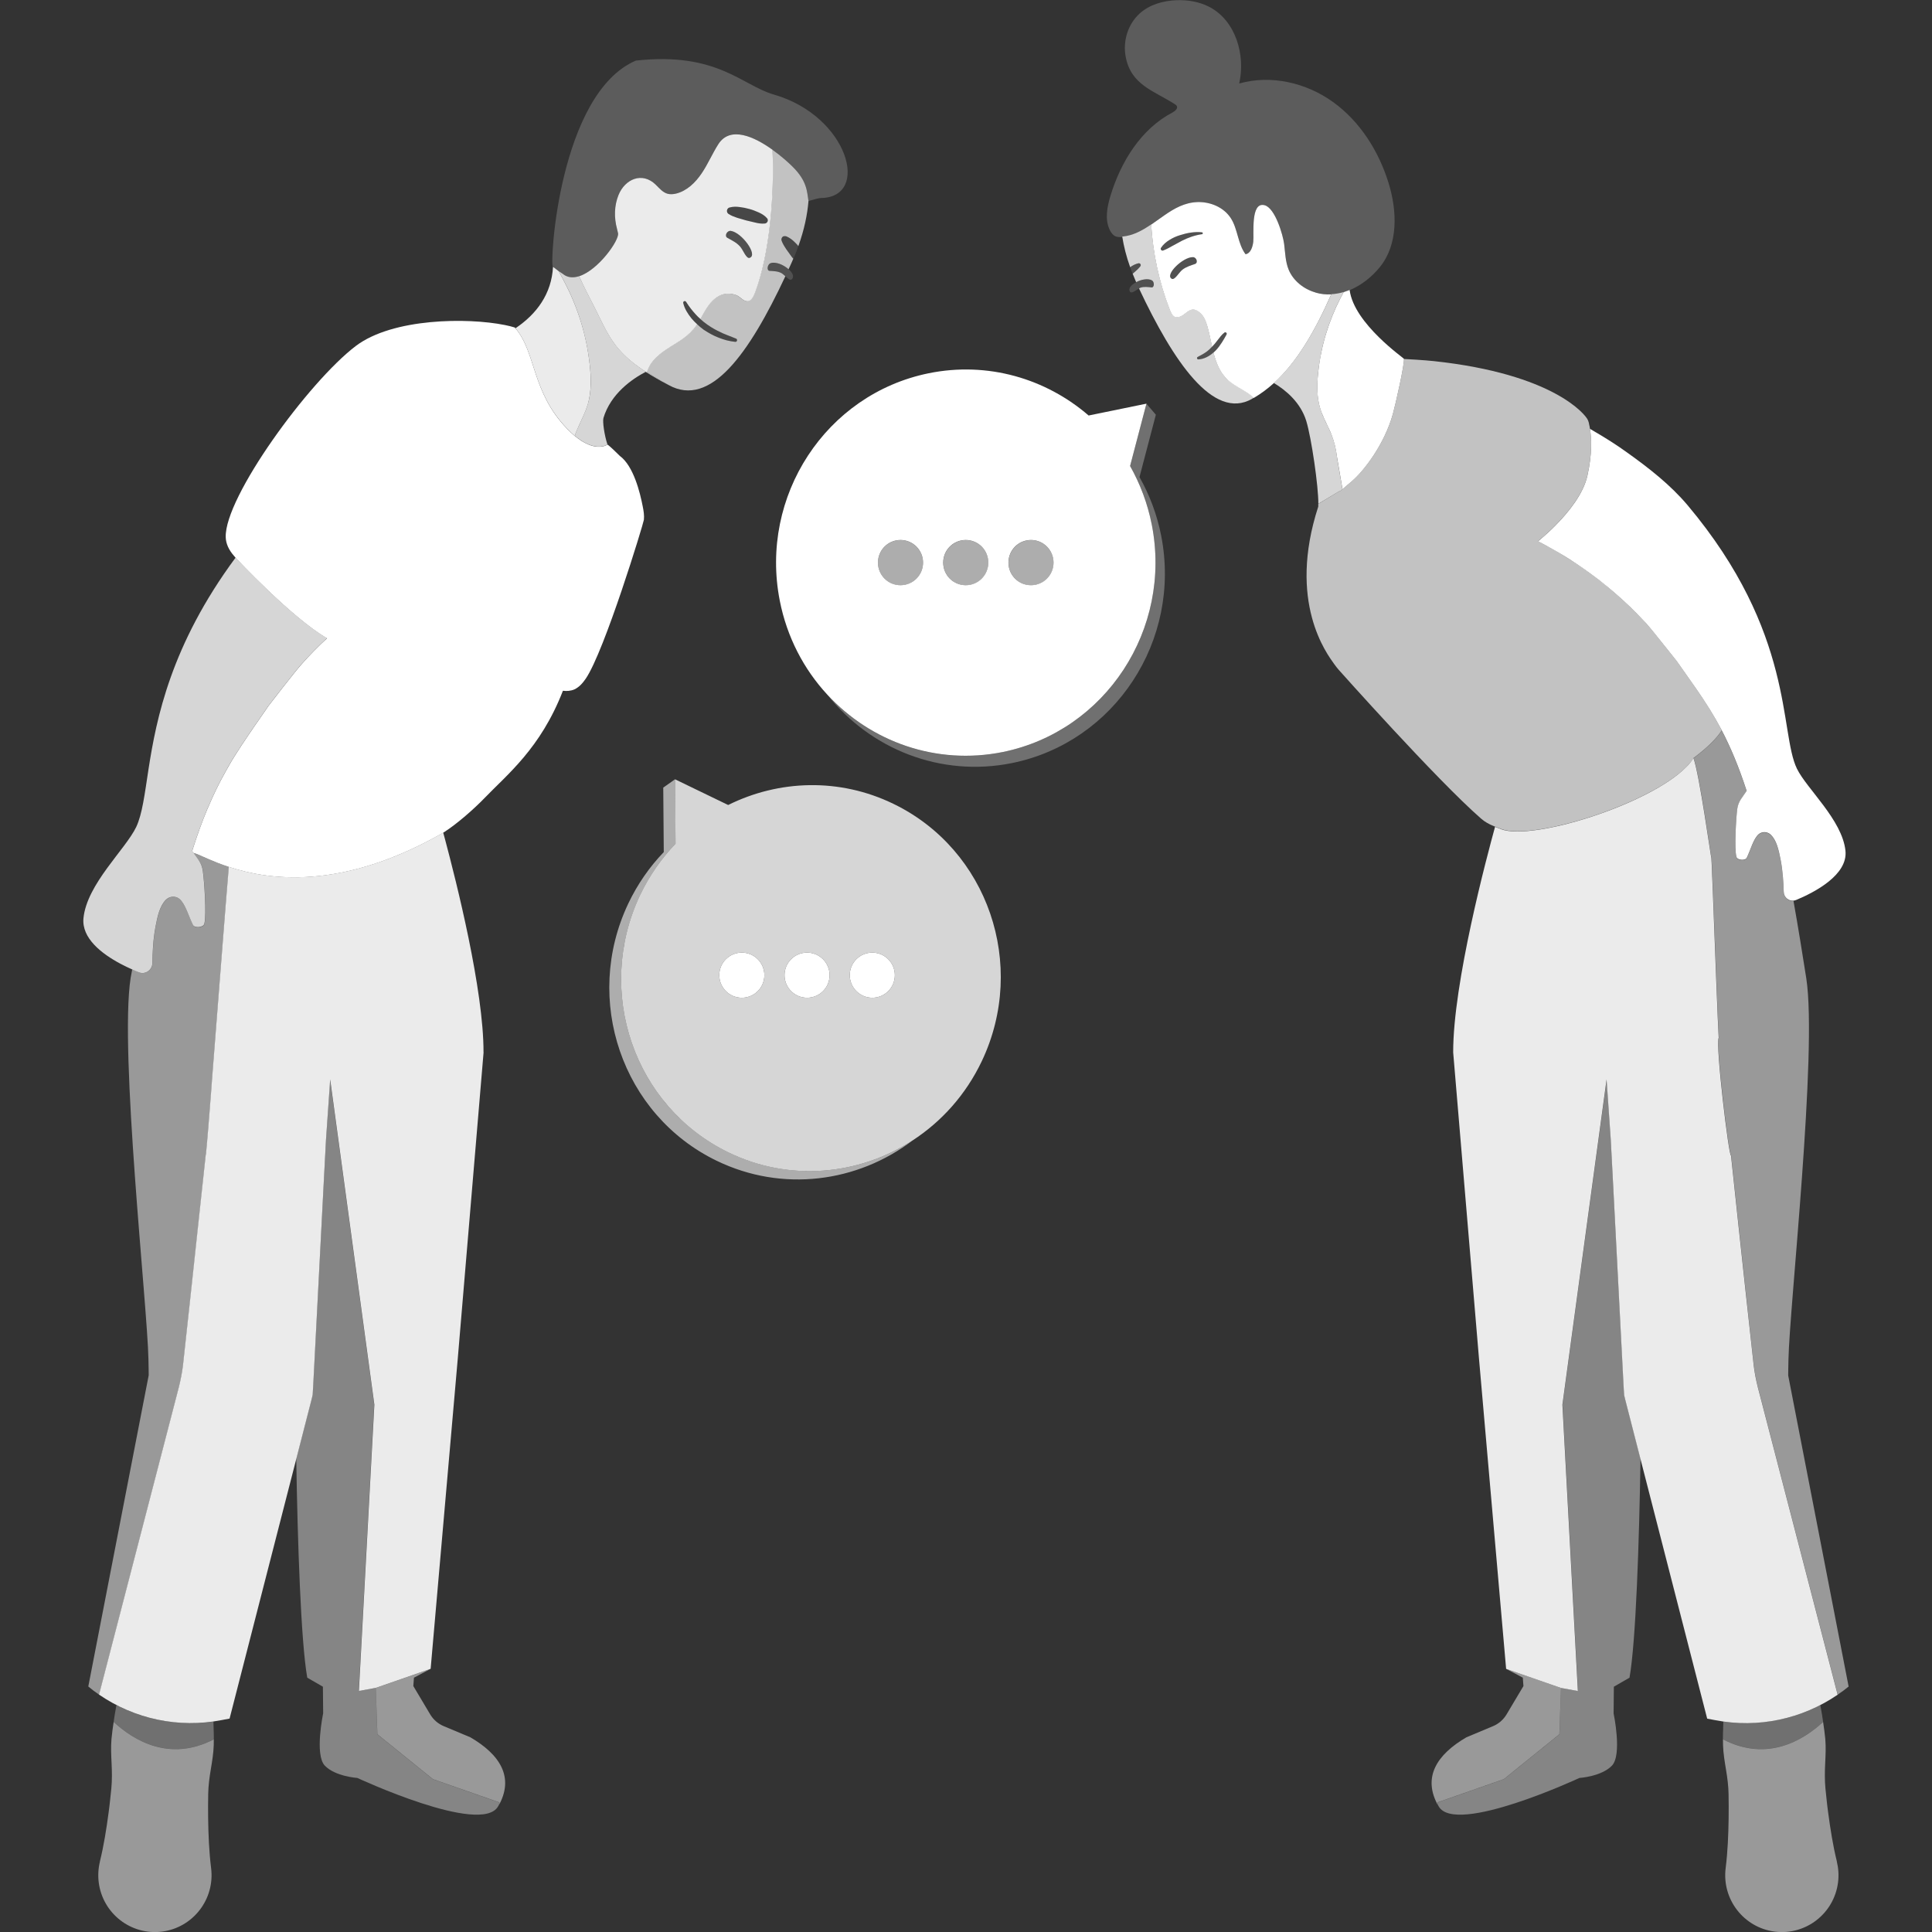 <svg viewBox="0 0 300 300" xmlns="http://www.w3.org/2000/svg"><rect x="0" y="0" width="300" height="300" fill="#333333" stroke="none"/><g fill="#fff"><path d="m 218 55.74 c .12 .75 -1.32 7.13 -1.71 8.53 -1.31 4.72 -4.51 8.89 -6.44 10.51 -.2 .17 -.74 .64 -1.39 1.18 -.29 -1.83 -.84 -4.83 -.86 -5.03 v -.02 l -.01 -.05 c -.14 -1.16 -.42 -2.3 -.85 -3.4 -.19 -.51 -.44 -1 -.67 -1.48 -.15 -.33 -.31 -.65 -.46 -.99 -.15 -.33 -.29 -.66 -.43 -1 -.06 -.17 -.12 -.35 -.17 -.52 -.56 -1.81 -.53 -3.76 -.32 -5.65 .1 -1 .25 -2 .46 -2.99 .19 -.99 .44 -1.97 .73 -2.93 .59 -1.94 1.34 -3.81 2.26 -5.6 .17 -.32 .33 -.62 .51 -.94 .3 -.1 .62 -.21 .92 -.33 .68 5.29 8.62 10.7 8.44 10.7 z"/><path d="m 204.28 45.42 c -1.81 -.51 -3.46 -1.8 -4.18 -3.55 -.51 -1.25 -.53 -2.63 -.7 -3.98 -.18 -1.4 -1.39 -5.58 -3.03 -6.02 -2.23 -.6 -1.62 4.5 -1.76 5.67 -.1 .81 -.4 1.8 -1.2 1.94 -1.22 -1.63 -1.19 -3.9 -2.29 -5.6 -1.09 -1.69 -3.17 -2.56 -5.17 -2.5 -1.98 .06 -3.6 .98 -5.14 2.05 -.69 .48 -1.37 .97 -2.06 1.45 .28 4.49 1.23 8.94 2.86 13.14 .15 .4 .45 1.17 .96 1.23 1.54 .2 2.03 -2.15 3.73 -.71 .62 .51 .93 1.3 1.16 2.08 .31 1.06 .51 2.15 .75 3.23 .32 -.33 .61 -.7 .9 -1.08 .3 -.38 .58 -.79 1.02 -1.13 .09 -.07 .23 -.06 .31 .05 .06 .07 .06 .17 .02 .24 l -.01 .03 c -.44 .79 -.95 1.7 -1.66 2.45 -.11 .12 -.24 .23 -.37 .35 .03 .09 .05 .19 .08 .29 .29 1.06 .7 2.12 1.33 3.02 .24 .33 .51 .64 .8 .92 1.21 1.11 2.92 1.7 4.06 2.8 1.1 -.65 2.13 -1.41 3.1 -2.29 3.59 -3.26 6.37 -8.02 8.92 -13.79 -.8 .04 -1.62 -.04 -2.44 -.28 z m -18.72 -4.43 c -.7 .25 -1.39 .44 -1.98 .91 -.53 .43 -1.17 1.64 -1.63 1.39 -1.13 -.6 1.72 -3.4 3.3 -3.36 .55 .01 .84 .88 .31 1.06 z m 1.06 -4.62 c -1.1 .16 -2.13 .53 -3.1 1.02 l -1.42 .77 c -.47 .27 -.93 .52 -1.46 .73 -.04 .02 -.08 .03 -.12 .03 -.11 0 -.22 -.08 -.26 -.18 -.04 -.09 -.03 -.19 .03 -.27 .33 -.51 .8 -.9 1.3 -1.21 s 1.03 -.56 1.6 -.73 c 1.11 -.36 2.28 -.58 3.44 -.46 .08 .01 .14 .08 .14 .17 -.01 .07 -.07 .13 -.13 .14 z"/><path d="m 190.64 58.97 c -.3 -.28 -.57 -.59 -.8 -.92 -.63 -.9 -1.04 -1.95 -1.33 -3.02 -.03 -.09 -.05 -.19 -.08 -.29 -.66 .58 -1.47 1.03 -2.35 1.07 -.11 .01 -.2 -.08 -.21 -.19 -.01 -.08 .04 -.16 .11 -.19 l .01 -.01 c .42 -.23 .83 -.43 1.2 -.69 .38 -.25 .72 -.57 1.03 -.91 -.24 -1.07 -.44 -2.16 -.75 -3.23 -.23 -.78 -.54 -1.57 -1.16 -2.08 -1.71 -1.44 -2.2 .91 -3.73 .71 -.51 -.06 -.81 -.83 -.96 -1.23 -1.63 -4.2 -2.58 -8.65 -2.86 -13.14 -1.38 .94 -2.81 1.74 -4.5 1.89 .24 1.5 .63 3.08 1.23 4.75 .39 -.28 .81 -.5 1.29 -.61 .16 -.03 .32 .07 .35 .23 .02 .09 0 .17 -.06 .24 v .01 c -.31 .39 -.65 .69 -.99 .98 l -.2 .17 c .17 .43 .35 .86 .54 1.3 .79 -.42 1.86 -.62 2.46 -.27 .4 .23 .38 1.14 -.07 1.09 -.59 -.05 -1.14 -.15 -1.72 .04 -.07 .03 -.14 .06 -.23 .11 5.31 11.29 11.54 20.56 17.54 17.16 .02 -.01 .04 -.03 .06 -.04 s .03 -.02 .04 -.03 c .07 -.04 .13 -.08 .2 -.11 v -.01 c -1.14 -1.1 -2.86 -1.69 -4.06 -2.8 z" opacity=".8"/><path d="m 185.98 55.44 l -.01 .01 c -.07 .04 -.11 .11 -.11 .19 .01 .11 .1 .2 .22 .2 .88 -.04 1.69 -.5 2.35 -1.08 .13 -.11 .26 -.22 .37 -.34 .71 -.76 1.21 -1.67 1.65 -2.46 l .01 -.03 c .04 -.08 .04 -.17 -.02 -.25 -.08 -.1 -.22 -.12 -.32 -.04 -.44 .33 -.72 .75 -1.02 1.12 -.29 .39 -.58 .76 -.9 1.09 -.31 .34 -.65 .65 -1.03 .9 -.37 .26 -.78 .46 -1.2 .69 z" opacity=".15"/><path d="m 183.17 36.53 c -.56 .17 -1.1 .42 -1.6 .73 s -.96 .7 -1.29 1.21 c -.05 .08 -.06 .18 -.03 .27 .06 .15 .23 .22 .38 .16 h .01 c .53 -.22 .99 -.48 1.46 -.74 l 1.42 -.77 c .97 -.49 2.01 -.86 3.1 -1.01 .07 -.01 .13 -.07 .13 -.14 .01 -.08 -.05 -.16 -.14 -.17 -1.16 -.12 -2.33 .11 -3.44 .46 z" opacity=".15"/><path d="m 177.07 41.38 v -.01 c .05 -.07 .08 -.15 .06 -.24 -.03 -.16 -.19 -.26 -.35 -.23 -.48 .1 -.91 .33 -1.29 .61 .12 .34 .26 .68 .4 1.02 l .19 -.16 c .35 -.3 .68 -.6 .99 -.99 z" opacity=".15"/><path d="m 178.76 34.87 c .69 -.47 1.36 -.97 2.05 -1.44 1.54 -1.06 3.15 -1.98 5.13 -2.04 2 -.06 4.09 .81 5.18 2.5 1.1 1.7 1.08 3.98 2.3 5.6 .8 -.13 1.1 -1.12 1.2 -1.93 .14 -1.17 -.47 -6.28 1.76 -5.67 1.63 .44 2.84 4.63 3.02 6.02 .17 1.34 .2 2.73 .71 3.98 .72 1.75 2.36 3.03 4.18 3.55 .82 .23 1.63 .31 2.43 .27 .65 -.03 1.29 -.14 1.91 -.32 .31 -.09 .62 -.2 .93 -.33 1.81 -.74 3.44 -2.04 4.69 -3.57 2.9 -3.55 2.71 -8.75 1.35 -13.13 -1.53 -4.92 -4.42 -9.49 -8.58 -12.5 -4.17 -3.01 -9.66 -4.3 -14.6 -2.89 1.01 -4.44 -.55 -9.72 -4.56 -11.86 -1.56 -.83 -3.36 -1.14 -5.12 -1.08 -2.09 .07 -4.24 .67 -5.79 2.08 -1.79 1.63 -2.6 4.23 -2.17 6.62 .79 4.46 4.36 5.34 7.65 7.45 .11 .07 .22 .14 .29 .26 .24 .4 -.27 .82 -.68 1.04 -4.86 2.55 -7.98 7.61 -9.59 12.87 -.54 1.76 -.93 3.74 -.11 5.39 .19 .39 .47 .77 .86 .95 .3 .13 .64 .14 .96 .12 .04 0 .07 -.01 .11 -.02 1.69 -.15 3.12 -.94 4.5 -1.89 h -.01 z" opacity=".2"/><path d="m 185.56 40.99 c -.7 .25 -1.39 .44 -1.98 .91 -.53 .43 -1.17 1.64 -1.63 1.39 -1.13 -.6 1.72 -3.4 3.3 -3.36 .55 .01 .84 .88 .31 1.06 z" opacity=".15"/><path d="m 178.8 44.65 c -.59 -.05 -1.14 -.15 -1.72 .04 -.07 .03 -.14 .06 -.23 .11 -.5 .28 -1.13 .85 -1.38 .5 -.33 -.49 .19 -1.07 .94 -1.47 .79 -.42 1.86 -.62 2.46 -.27 .4 .23 .38 1.14 -.07 1.09 z" opacity=".15"/><path d="m 207.59 70.93 c .02 .2 .57 3.2 .86 5.03 -.1 .08 -.2 .17 -.3 .25 l -.01 .01 c -.04 .02 -.06 .06 -.1 .07 0 -.02 -.01 -.04 -.02 -.05 l -.06 .04 -3.25 1.95 c .02 -2.7 -1.06 -10.16 -1.87 -12.85 -.89 -2.9 -3.19 -4.8 -5.04 -5.91 3.59 -3.25 6.37 -8.02 8.93 -13.79 .65 -.03 1.29 -.15 1.92 -.33 -.17 .32 -.33 .62 -.51 .94 -.92 1.79 -1.67 3.66 -2.26 5.6 -.29 .96 -.54 1.94 -.73 2.93 -.2 .99 -.36 1.99 -.46 2.99 -.2 1.89 -.23 3.84 .32 5.65 .05 .17 .11 .35 .17 .52 .13 .34 .27 .67 .43 1 .14 .34 .3 .66 .46 .99 .23 .49 .48 .98 .67 1.48 .44 1.1 .71 2.24 .85 3.4 h -.01 c .01 .02 .01 .03 .02 .05 v .02 z" opacity=".8"/><path d="m 267.33 113.44 c -.8 1.27 -2.34 2.75 -4.35 4.26 -.01 .01 -.03 .02 -.04 .03 l -.1 .18 c -.11 .17 -.24 .34 -.38 .51 -.09 .12 -.21 .24 -.32 .36 -.08 .09 -.18 .19 -.27 .29 -5.71 5.81 -23.8 11.5 -28.73 9.67 -.12 -.04 -.23 -.08 -.32 -.13 -.02 -.01 -.05 -.02 -.07 -.03 -.2 -.07 -.4 -.13 -.59 -.22 -.04 -.01 -.07 -.02 -.11 -.04 -.01 0 -.03 -.01 -.04 -.02 -.8 -.31 -1.47 -.7 -2.02 -1.18 -6.91 -6.03 -22.13 -23.13 -22.13 -23.13 -.25 -.28 -.47 -.58 -.66 -.84 -1.16 -1.63 -7.32 -9.65 -2.5 -24.49 .01 -.12 .01 -.26 .01 -.42 l 3.25 -1.96 .06 -.04 c .01 .01 .02 .03 .02 .05 .04 -.01 .06 -.05 .1 -.07 l .01 -.01 c .1 -.08 .2 -.17 .3 -.25 .65 -.54 1.19 -1.01 1.39 -1.18 1.94 -1.63 5.14 -5.79 6.45 -10.51 .39 -1.41 1.83 -7.78 1.71 -8.53 .18 0 3.3 .18 4.63 .33 18.65 2 23.57 8.33 23.92 9.12 0 0 .03 .05 .07 .17 .06 .13 .09 .28 .13 .46 .01 .07 .03 .14 .04 .22 .02 .05 .02 .1 .04 .15 .03 .12 .04 .24 .06 .38 .23 1.39 .37 3.8 -.39 7.24 -.63 2.85 -2.91 5.69 -5.03 7.82 -.38 .39 -.77 .76 -1.14 1.09 -.36 .34 -.72 .65 -1.04 .92 -.16 .14 -.31 .27 -.46 .39 l .58 .32 c .29 .16 .59 .31 .89 .47 .59 .32 1.18 .65 1.76 .99 .29 .17 .58 .35 .86 .53 .58 .35 1.15 .71 1.71 1.08 .81 .53 1.61 1.08 2.39 1.67 .87 .62 1.73 1.27 2.56 1.98 1.58 1.31 3.13 2.71 4.59 4.19 .32 .33 .64 .66 .95 1 .16 .17 .32 .34 .48 .51 .09 .1 .2 .22 .34 .38 .09 .1 .19 .22 .29 .34 .16 .19 .33 .4 .51 .62 1.41 1.73 3.43 4.29 3.6 4.5 h .01 v .01 l .74 1.05 c 1.55 2.21 2.99 4.19 4.35 6.38 .64 1.03 1.26 2.11 1.87 3.26 .01 .03 .01 .07 .02 .1 z" opacity=".7"/><path d="m 204.71 78.24 c 0 .16 0 .31 -.01 .43 v -.42 z" opacity=".7"/><path d="m 285.23 289.06 c -.62 -2.52 -1.01 -5.04 -1.35 -7.57 -.18 -1.26 -.29 -2.53 -.43 -3.8 -.12 -1.27 -.1 -2.55 -.04 -3.82 .06 -1.28 .13 -2.56 .02 -3.83 -.08 -.89 -.21 -1.77 -.34 -2.66 -3.02 2.8 -8.64 6.29 -15.54 2.71 0 -.92 .02 -1.85 .05 -2.77 -.04 1.22 -.08 2.44 -.05 3.65 .04 1.27 .25 2.54 .46 3.8 s .38 2.53 .4 3.8 c .01 1.27 .04 2.55 .01 3.82 -.04 2.55 -.14 5.11 -.46 7.68 -.61 4.84 2.8 9.25 7.62 9.87 4.82 .61 9.22 -2.81 9.83 -7.65 .14 -1.1 .06 -2.21 -.19 -3.23 z" opacity=".5"/><path d="m 285.36 263.15 c -5.53 3.78 -12.36 5.25 -19 3.96 l -1.27 -.24 -10.37 -40.37 -2.32 -9.03 -.21 -.85 -.1 -1.79 -1.61 -31 -.36 -6.84 -.65 -9.37 -6.86 50.5 2.4 44.46 -2.63 -.48 -8.51 -2.96 -4.22 -48.26 -4 -47.46 c -.03 -10.8 5.27 -30.55 6.5 -35.03 .18 .09 .39 .15 .59 .22 .02 .01 .05 .02 .07 .03 .09 .05 .2 .09 .31 .13 4.93 1.82 23.03 -3.86 28.73 -9.68 .39 -.38 .71 -.77 .97 -1.16 l .1 -.18 c .01 -.01 .03 -.02 .04 -.03 .91 2.42 2.72 15.52 2.78 15.53 .01 .07 .02 .33 .04 .71 .01 .13 .01 .28 .02 .43 .01 .13 .02 .26 .02 .42 0 .13 .01 .28 .02 .45 0 .11 0 .22 .01 .35 .01 .36 .03 .75 .05 1.18 0 .17 .01 .36 .02 .55 .02 .26 .03 .54 .03 .82 .01 .04 .01 .08 .01 .12 .29 7.55 .8 21.13 .91 22.73 0 .04 .01 .08 .01 .12 -.54 .99 1.61 18.76 1.91 18.29 1.61 15.25 3.33 30.9 3.5 32.37 .01 .08 .01 .12 .01 .12 .14 1.18 .37 2.36 .66 3.52 l 12.39 47.73 z" opacity=".9"/><path d="m 252.2 216.61 l -.09 -1.79 -1.62 -31 -.36 -6.84 -.64 -9.37 -6.86 50.49 2.4 44.47 -2.64 -.48 -.24 7.21 -8.62 6.97 -10.3 3.61 -.01 .27 c .06 .12 .11 .23 .18 .35 2.62 4.54 21.85 -4.42 21.85 -4.42 s 3.43 -.22 5.05 -1.91 .26 -8.11 .26 -8.11 l .04 -4.15 2.43 -1.4 c .99 -5.61 1.5 -20.98 1.71 -34.02 l -2.32 -9.02 z" opacity=".4"/><path d="m 287.06 261.88 c -.55 .45 -1.11 .87 -1.7 1.26 l -12.39 -47.73 c -.29 -1.15 -.51 -2.34 -.66 -3.51 0 0 0 -.04 -.01 -.12 -.16 -1.48 -1.88 -17.12 -3.49 -32.37 -.29 .46 -2.44 -17.31 -1.91 -18.29 0 -.04 -.01 -.08 -.01 -.12 -.11 -1.61 -.61 -15.18 -.91 -22.74 0 -.04 0 -.08 -.01 -.12 0 -.28 -.01 -.55 -.03 -.82 -.01 -.19 -.02 -.37 -.02 -.54 -.01 -.29 -.02 -.55 -.03 -.81 -.01 -.13 -.02 -.25 -.02 -.37 -.01 -.12 -.01 -.23 -.01 -.34 -.01 -.17 -.01 -.31 -.02 -.45 0 -.15 -.01 -.28 -.02 -.42 -.01 -.15 -.01 -.29 -.02 -.42 -.02 -.39 -.03 -.64 -.04 -.71 -.06 -.01 -1.86 -13.12 -2.78 -15.53 2.01 -1.52 3.55 -2.99 4.35 -4.26 -.01 -.03 -.01 -.07 -.02 -.1 1.36 2.59 2.65 5.6 3.91 9.48 -.61 .97 -1.31 1.57 -1.47 2.86 -.17 1.36 -.46 6.1 -.12 7.38 .14 .53 1.37 .63 1.6 .15 .6 -1.21 1.02 -2.94 1.85 -3.66 .54 -.46 1.36 -.43 1.89 .08 .88 .85 1.22 2.31 1.52 3.86 .34 1.72 .45 3.64 .49 5.03 .02 .81 .76 1.42 1.51 1.34 .72 4.02 1.41 8.34 1.99 12.03 1.76 11.42 -2.62 51.08 -2.77 59.21 -.02 .62 -.03 1.13 -.03 1.54 0 .59 -.01 .91 -.01 .91 l 9.39 48.34 z" opacity=".5"/><path d="m 267.6 267.31 c 5.19 .74 10.45 -.18 15.06 -2.55 .09 .49 .18 .98 .26 1.47 .06 .38 .11 .76 .17 1.14 -3.02 2.8 -8.64 6.29 -15.54 2.71 0 -.92 .02 -1.85 .05 -2.77 z" opacity=".3"/><path d="m 242.39 262.08 l -.25 7.21 -8.62 6.97 -10.31 3.61 -.01 .28 c .06 .11 .11 .23 .18 .35 -2.62 -4.54 -.21 -8.09 4.32 -10.73 l 4.13 -1.73 c .89 -.37 1.62 -1.01 2.11 -1.83 l 2.62 -4.4 -.1 -1.3 -2.6 -1.38 8.5 2.96 z" opacity=".5"/><path d="m 278.85 139.76 c -.12 .05 -.24 .08 -.36 .09 -.75 .08 -1.49 -.52 -1.51 -1.34 -.04 -1.39 -.15 -3.31 -.49 -5.03 -.3 -1.56 -.64 -3.01 -1.52 -3.86 -.53 -.51 -1.35 -.54 -1.89 -.08 -.83 .72 -1.25 2.45 -1.85 3.66 -.23 .48 -1.46 .38 -1.6 -.15 -.34 -1.27 -.05 -6.02 .12 -7.38 .16 -1.29 .86 -1.89 1.47 -2.86 -1.26 -3.88 -2.55 -6.89 -3.91 -9.48 v -.01 c -.61 -1.15 -1.23 -2.22 -1.87 -3.25 -1.36 -2.19 -2.8 -4.17 -4.35 -6.38 l -.74 -1.05 v -.01 h -.01 c -.17 -.21 -2.19 -2.77 -3.6 -4.5 -.18 -.22 -.35 -.43 -.51 -.62 -.1 -.12 -.2 -.24 -.29 -.34 -.13 -.16 -.24 -.28 -.33 -.38 -.16 -.17 -.32 -.34 -.49 -.51 -.31 -.34 -.63 -.67 -.95 -1 -1.46 -1.49 -3.01 -2.88 -4.59 -4.19 -.83 -.7 -1.69 -1.36 -2.56 -1.98 -.78 -.58 -1.58 -1.13 -2.39 -1.67 -.56 -.38 -1.13 -.74 -1.7 -1.09 -.29 -.18 -.58 -.35 -.87 -.52 -.58 -.34 -1.17 -.67 -1.76 -.99 -.3 -.16 -.6 -.32 -.89 -.48 l -.58 -.31 c .15 -.12 .3 -.25 .46 -.39 .32 -.27 .68 -.58 1.04 -.92 .37 -.33 .76 -.7 1.14 -1.09 2.12 -2.13 4.4 -4.97 5.03 -7.82 .76 -3.43 .62 -5.85 .39 -7.24 .21 .1 .4 .24 .61 .36 1.79 1.04 3.54 2.14 5.22 3.36 3.36 2.4 6.66 4.98 9.32 8.13 16.72 19.9 14.22 35.25 16.99 40.93 1.53 3.13 7.02 7.94 7.53 12.72 .41 3.77 -4.81 6.48 -7.71 7.68 z"/><path d="m 240.33 82.73 c -.36 .34 -.72 .65 -1.04 .92 .32 -.28 .68 -.59 1.04 -.92 z"/><path d="m 241.47 81.64 c -.38 .39 -.77 .76 -1.14 1.09 .37 -.34 .75 -.7 1.14 -1.09 z"/><path d="m 249.58 91.09 c -.83 -.69 -1.68 -1.36 -2.56 -1.98 .87 .62 1.73 1.27 2.56 1.98 z"/><path d="m 260.35 102.64 v .01 l -.01 -.01 z"/><path d="m 180.31 83.19 c -.65 -3.3 -1.81 -6.35 -3.37 -9.11 l 2.54 -9.68 -1.46 -1.71 -2.54 9.68 c 1.56 2.76 2.72 5.81 3.37 9.11 3.18 16.24 -7.17 32.03 -23.12 35.29 -10.36 2.11 -20.53 -1.59 -27.26 -8.89 6.66 8.42 17.58 12.87 28.72 10.6 15.95 -3.26 26.3 -19.06 23.12 -35.29 z" opacity=".3"/><path d="m 178.85 81.47 c -.65 -3.29 -1.81 -6.34 -3.37 -9.11 l 2.54 -9.68 -8.98 1.84 c -6.62 -5.72 -15.65 -8.43 -24.84 -6.56 -15.95 3.25 -26.3 19.06 -23.12 35.3 1.11 5.68 3.75 10.68 7.39 14.61 6.73 7.3 16.9 11 27.26 8.9 15.95 -3.26 26.3 -19.06 23.12 -35.3 z m -39.02 9.4 c -1.94 0 -3.5 -1.57 -3.5 -3.51 s 1.56 -3.51 3.5 -3.51 3.5 1.57 3.5 3.51 -1.56 3.51 -3.5 3.51 z m 10.13 0 c -1.94 0 -3.5 -1.57 -3.5 -3.51 s 1.56 -3.51 3.5 -3.51 3.5 1.57 3.5 3.51 -1.56 3.51 -3.5 3.51 z m 10.13 0 c -1.94 0 -3.5 -1.57 -3.5 -3.51 s 1.56 -3.51 3.5 -3.51 3.5 1.57 3.5 3.51 -1.56 3.51 -3.5 3.51 z"/><ellipse cx="139.83" cy="87.37" opacity=".6" rx="3.5" ry="3.51"/><ellipse cx="149.97" cy="87.37" opacity=".6" rx="3.5" ry="3.51"/><ellipse cx="160.1" cy="87.37" opacity=".6" rx="3.5" ry="3.51"/><path d="m 97.56 140.3 c 1.44 -3.03 3.32 -5.71 5.51 -7.99 l -.08 -10.01 1.84 -1.3 .08 10.01 c -2.19 2.28 -4.07 4.96 -5.51 7.99 -7.09 14.94 -.95 32.82 13.7 39.93 9.52 4.62 20.28 3.56 28.6 -1.84 -8.53 6.5 -20.21 8.11 -30.44 3.14 -14.65 -7.11 -20.79 -24.99 -13.7 -39.93 z" opacity=".6"/><path d="m 138.75 124.83 c -8.43 -4.1 -17.85 -3.72 -25.68 .17 l -8.25 -3.99 .08 10 c -2.19 2.29 -4.07 4.96 -5.51 7.99 -7.08 14.94 -.95 32.82 13.71 39.94 9.51 4.62 20.28 3.55 28.6 -1.85 4.49 -2.92 8.27 -7.09 10.76 -12.33 7.08 -14.94 .95 -32.82 -13.71 -39.93 z m -23.56 30.1 c -1.93 0 -3.5 -1.57 -3.5 -3.51 s 1.57 -3.5 3.5 -3.5 3.5 1.57 3.5 3.5 c 0 1.95 -1.57 3.51 -3.5 3.51 z m 10.13 0 c -1.93 0 -3.5 -1.57 -3.5 -3.51 s 1.57 -3.5 3.5 -3.5 3.5 1.57 3.5 3.5 c 0 1.95 -1.57 3.51 -3.5 3.51 z m 10.13 0 c -1.93 0 -3.5 -1.57 -3.5 -3.51 s 1.57 -3.5 3.5 -3.5 3.5 1.57 3.5 3.5 c 0 1.95 -1.57 3.51 -3.5 3.51 z" opacity=".8"/><path d="m 118.69 151.42 c 0 1.95 -1.57 3.51 -3.5 3.51 s -3.5 -1.57 -3.5 -3.51 1.57 -3.5 3.5 -3.5 3.5 1.57 3.5 3.5 z"/><path d="m 128.82 151.42 c 0 1.95 -1.57 3.51 -3.5 3.51 s -3.5 -1.57 -3.5 -3.51 1.57 -3.5 3.5 -3.5 3.5 1.57 3.5 3.5 z"/><path d="m 138.95 151.42 c 0 1.95 -1.57 3.51 -3.5 3.51 s -3.5 -1.57 -3.5 -3.51 1.57 -3.5 3.5 -3.5 3.5 1.57 3.5 3.5 z"/><path d="m 99.98 80.72 c -.07 .6 -6.11 20.41 -9.03 24.67 -.46 .67 -1.01 1.31 -1.76 1.66 -.56 .24 -1.17 .29 -1.78 .21 -3.48 8.97 -8.66 13 -12.26 16.75 -1.47 1.52 -4.15 3.92 -6.32 5.29 -.2 .12 -.4 .24 -.59 .34 -15.41 8.62 -26.46 7.02 -32.69 4.98 -2.68 -.88 -4.47 -1.86 -5.33 -2.13 -.05 -.01 -.11 -.03 -.16 -.04 -.08 -.1 -.15 -.2 -.22 -.31 .78 -2.47 1.56 -4.62 2.37 -6.54 l .03 -.05 c .9 -2.16 1.82 -4.01 2.79 -5.74 .33 -.61 .67 -1.19 1.01 -1.77 l .06 -.09 c .14 -.23 .3 -.47 .44 -.71 .22 -.36 .46 -.72 .69 -1.07 .18 -.3 .37 -.59 .58 -.88 .26 -.41 .53 -.81 .82 -1.23 .5 -.75 1.03 -1.51 1.57 -2.28 .21 -.3 .42 -.63 .65 -.94 l .8 -1.17 s 4.14 -5.39 5.18 -6.53 c 1.26 -1.43 2.58 -2.77 3.95 -4.03 -5.46 -3.13 -14.2 -12.5 -14.2 -12.5 v -.01 c -.1 -.1 -.17 -.19 -.25 -.29 -.8 -.91 -1.26 -1.9 -1.28 -2.91 -.18 -6.21 12.88 -24.12 20.19 -29.67 5.75 -4.36 17.37 -4.42 23.09 -3.27 .01 -.01 .01 -.01 .02 0 .59 .12 1.12 .25 1.57 .39 .04 .05 .08 .09 .13 .14 3.24 3.82 2.47 9.88 8.04 15.62 .41 .42 .8 .78 1.16 1.09 l .02 .01 c .38 .3 .74 .57 1.09 .79 .04 .02 .08 .05 .12 .07 .19 .12 .39 .21 .56 .3 1.82 .89 2.92 .38 3.21 .21 .04 -.03 .06 -.05 .07 -.05 .03 .01 .35 .2 1.92 1.76 2.14 1.57 3.15 5.71 3.56 7.84 .14 .69 .26 1.42 .18 2.12 z"/><path d="m 89.94 42.89 c -.01 0 -.02 0 -.02 .01 l .05 .06 c -.01 -.02 -.02 -.04 -.03 -.06 z"/><path d="m 91.26 62.84 c -.19 .6 -.43 1.18 -.68 1.75 -.31 .7 -.66 1.4 -.96 2.12 -.09 .2 -.17 .4 -.25 .6 0 0 -.05 .19 -.11 .38 -.37 -.32 -.76 -.67 -1.17 -1.1 -5.57 -5.73 -4.8 -11.79 -8.05 -15.62 3.3 -2.21 5.61 -5.35 5.83 -9.54 .28 .22 .58 .45 .89 .68 .27 .53 .57 1.07 .84 1.59 2.11 3.98 3.47 8.35 3.96 12.83 .24 2.1 .29 4.28 -.3 6.31 z" opacity=".9"/><path d="m 93.7 64.94 c -.15 .51 .14 2.62 .62 4.07 -.01 0 -.03 .02 -.07 .05 -.29 .17 -1.39 .68 -3.21 -.21 -.17 -.08 -.37 -.17 -.56 -.3 -.04 -.02 -.08 -.05 -.12 -.07 -.34 -.22 -.71 -.49 -1.09 -.79 .02 -.05 .02 -.09 .01 -.09 .05 -.17 .09 -.3 .09 -.3 .08 -.2 .16 -.4 .25 -.6 .3 -.71 .65 -1.41 .96 -2.12 .25 -.57 .49 -1.15 .68 -1.75 .6 -2.03 .55 -4.21 .3 -6.31 -.5 -4.48 -1.85 -8.86 -3.96 -12.83 -.27 -.52 -.57 -1.06 -.84 -1.59 .31 .21 .63 .44 .95 .65 .68 .39 1.42 .38 2.2 .14 l .05 .05 c .71 1.62 1.53 3.13 2.32 4.7 2.17 4.32 2.99 6.83 8 10.09 -2.12 1.11 -5.45 3.39 -6.59 7.21 z" opacity=".8"/><path d="m 119.93 23.24 c -2.83 -2.03 -6.53 -3.71 -8.37 -.88 -.94 1.46 -1.62 3.09 -2.59 4.53 -.97 1.45 -2.31 2.76 -3.99 3.17 -.43 .1 -.88 .14 -1.31 .03 -.76 -.21 -1.29 -.86 -1.86 -1.42 -2.1 -2.04 -4.77 -.86 -5.77 1.62 -.66 1.64 -.71 3.48 -.23 5.25 .06 .22 .12 .46 .16 .68 .22 1.07 -3.05 5.71 -6.04 6.67 .01 .02 .03 .03 .03 .06 .7 1.62 1.53 3.14 2.32 4.71 2.17 4.32 2.99 6.83 8 10.08 .96 .62 2.06 1.26 3.37 1.96 -1.08 -.61 -2.14 -1.25 -3.19 -1.93 .13 -.39 .3 -.78 .52 -1.14 1.07 -1.7 2.95 -2.61 4.63 -3.73 .77 -.52 1.49 -1.08 2.09 -1.8 .2 -.24 .38 -.49 .55 -.75 -.32 -.29 -.62 -.61 -.9 -.94 -.56 -.71 -1.04 -1.45 -1.26 -2.36 -.03 -.13 .05 -.26 .18 -.29 .11 -.03 .21 .02 .26 .11 l .02 .02 c .43 .68 .93 1.34 1.48 1.93 .23 .26 .47 .49 .73 .71 .26 -.46 .5 -.93 .78 -1.38 .6 -.98 1.38 -1.94 2.45 -2.35 .75 -.28 1.6 -.25 2.34 .03 .68 .27 1.12 1.05 1.86 .94 .56 -.07 .89 -.93 1.07 -1.38 2.29 -6.07 3 -15.19 2.69 -22.14 z m -3.51 16.8 c -.55 .19 -1.01 -1.22 -1.51 -1.77 -.55 -.61 -1.24 -.94 -1.95 -1.33 -.54 -.29 -.06 -1.17 .51 -1.09 1.71 .23 4.26 3.74 2.95 4.18 z m 2.34 -5.33 h -.01 c -.54 .05 -1.02 -.04 -1.48 -.15 -.47 -.11 -.93 -.22 -1.39 -.33 l -1.38 -.4 c -.45 -.15 -.91 -.31 -1.35 -.6 h -.01 c -.26 -.17 -.34 -.51 -.17 -.78 .08 -.12 .19 -.2 .32 -.23 .53 -.15 1.05 -.14 1.57 -.07 .5 .06 1.01 .16 1.5 .3 .49 .13 .97 .32 1.44 .53 s .92 .47 1.29 .89 c .2 .21 .17 .53 -.04 .71 -.08 .08 -.19 .13 -.3 .13 z" opacity=".9"/><path d="m 121.73 36.69 c .13 -.04 .28 -.03 .4 .02 .51 .22 .92 .54 1.28 .9 .2 .19 .38 .39 .56 .6 .9 -2.5 1.39 -4.83 1.57 -6.99 -.24 -1.5 -.21 -3.11 -2.49 -5.36 -.68 -.67 -1.81 -1.69 -3.13 -2.62 .32 6.95 -.39 16.07 -2.69 22.14 -.18 .45 -.5 1.3 -1.07 1.38 -.74 .11 -1.18 -.67 -1.86 -.94 -.74 -.28 -1.59 -.31 -2.34 -.03 -1.07 .41 -1.85 1.37 -2.45 2.35 -.28 .45 -.52 .92 -.78 1.38 .35 .32 .72 .62 1.11 .89 .67 .47 1.38 .88 2.13 1.21 .36 .2 .75 .31 1.14 .49 .38 .16 .78 .29 1.16 .46 h .02 c .14 .06 .2 .22 .14 .36 -.05 .12 -.17 .17 -.29 .15 -.42 -.05 -.86 -.12 -1.29 -.23 -.41 -.12 -.84 -.24 -1.24 -.41 -.83 -.31 -1.59 -.75 -2.34 -1.24 -.36 -.27 -.71 -.55 -1.04 -.87 -.17 .26 -.35 .52 -.55 .75 -.59 .72 -1.32 1.28 -2.09 1.8 -1.68 1.13 -3.56 2.04 -4.63 3.73 -.23 .36 -.39 .75 -.52 1.14 1.05 .68 2.1 1.33 3.19 1.93 .07 .03 .12 .07 .18 .1 6.51 3.63 12.52 -4.89 18.14 -16.88 -.21 -.19 -.43 -.39 -.61 -.49 -.58 -.31 -1.2 -.3 -1.84 -.35 -.49 -.03 -.34 -1 .13 -1.18 .78 -.3 2.05 .23 2.82 .93 .15 -.31 .29 -.62 .43 -.94 .11 -.23 .2 -.46 .3 -.69 -.09 -.11 -.18 -.21 -.26 -.32 l -.84 -1.17 c -.27 -.4 -.52 -.8 -.71 -1.3 v -.01 c -.1 -.29 .05 -.61 .34 -.71 z" opacity=".7"/><path d="m 87.71 42.76 c .67 .38 1.43 .38 2.2 .14 .01 0 .02 0 .02 -.01 2.99 -.96 6.26 -5.59 6.04 -6.66 -.05 -.23 -.1 -.46 -.16 -.68 -.48 -1.76 -.43 -3.6 .23 -5.25 1 -2.48 3.67 -3.66 5.76 -1.62 .56 .55 1.1 1.2 1.86 1.41 .43 .12 .88 .08 1.31 -.03 1.69 -.4 3.02 -1.72 3.99 -3.17 .96 -1.45 1.65 -3.07 2.59 -4.53 1.84 -2.84 5.54 -1.15 8.37 .88 1.32 .94 2.45 1.95 3.12 2.62 2.28 2.25 2.25 3.86 2.49 5.35 v .01 c .96 -.29 1.64 -.46 1.93 -.47 7.77 -.08 4.29 -12.73 -7.28 -16.06 -4.98 -1.43 -8.8 -6.67 -21.45 -5.28 -11.92 5.14 -13.4 31.59 -12.88 32.01 .28 .22 .58 .45 .9 .68 .3 .22 .62 .44 .95 .64 z" opacity=".2"/><path d="m 113.15 33.22 l .01 .01 c .45 .29 .9 .45 1.36 .6 l 1.37 .4 c .46 .12 .92 .23 1.39 .34 s .94 .19 1.48 .15 h .01 c .11 -.01 .21 -.05 .3 -.13 .21 -.19 .23 -.51 .04 -.72 -.37 -.42 -.82 -.68 -1.29 -.9 -.47 -.21 -.95 -.39 -1.44 -.53 s -1 -.23 -1.51 -.3 c -.51 -.06 -1.03 -.07 -1.56 .08 -.13 .04 -.25 .12 -.32 .24 -.17 .26 -.09 .6 .17 .77 z" opacity=".1"/><path d="m 123.41 37.61 c -.37 -.36 -.77 -.68 -1.28 -.9 -.12 -.05 -.27 -.06 -.4 -.01 -.29 .1 -.44 .42 -.34 .71 v .01 c .18 .5 .44 .91 .71 1.31 l .84 1.16 c .08 .11 .17 .21 .25 .32 .29 -.67 .55 -1.33 .78 -1.98 -.18 -.21 -.37 -.41 -.56 -.61 z" opacity=".1"/><path d="m 106.54 46.88 l -.02 -.03 c -.05 -.09 -.16 -.13 -.26 -.11 -.13 .03 -.21 .16 -.18 .29 .23 .9 .71 1.65 1.26 2.35 .28 .33 .58 .65 .9 .95 .17 -.27 .33 -.54 .49 -.82 -.25 -.23 -.5 -.46 -.72 -.71 -.56 -.59 -1.05 -1.25 -1.48 -1.93 z" opacity=".1"/><path d="m 109.3 51.21 c .74 .48 1.51 .93 2.33 1.24 .41 .17 .83 .29 1.25 .41 .43 .1 .86 .17 1.29 .23 .12 .02 .23 -.05 .28 -.16 .06 -.14 0 -.3 -.14 -.36 l -.02 -.01 c -.39 -.17 -.78 -.31 -1.17 -.46 -.37 -.18 -.77 -.3 -1.14 -.49 -.75 -.33 -1.46 -.75 -2.13 -1.21 -.39 -.27 -.76 -.57 -1.12 -.89 -.16 .28 -.32 .55 -.49 .82 .33 .31 .68 .6 1.05 .87 z" opacity=".1"/><path d="m 116.42 40.04 c -.55 .19 -1.01 -1.22 -1.51 -1.77 -.55 -.61 -1.24 -.94 -1.95 -1.33 -.54 -.29 -.06 -1.17 .51 -1.09 1.71 .23 4.26 3.74 2.95 4.18 z" opacity=".15"/><path d="m 122.96 43.35 c -.23 .26 -.61 -.09 -.99 -.44 -.21 -.19 -.43 -.39 -.61 -.49 -.58 -.31 -1.2 -.3 -1.84 -.35 -.49 -.03 -.34 -1 .13 -1.18 .78 -.3 2.05 .23 2.82 .93 .58 .51 .89 1.12 .5 1.53 z" opacity=".15"/><path d="m 15.51 289.06 c .62 -2.52 1.01 -5.04 1.35 -7.57 .18 -1.26 .29 -2.53 .43 -3.8 .12 -1.27 .1 -2.55 .04 -3.82 -.06 -1.28 -.13 -2.56 -.02 -3.83 .08 -.89 .21 -1.77 .34 -2.66 3.02 2.8 8.64 6.29 15.54 2.71 0 -.92 -.02 -1.85 -.05 -2.77 .04 1.22 .08 2.44 .05 3.65 -.04 1.27 -.25 2.54 -.46 3.8 s -.38 2.53 -.4 3.8 c -.01 1.27 -.04 2.55 -.01 3.82 .04 2.55 .14 5.11 .46 7.68 .61 4.84 -2.8 9.25 -7.62 9.87 -4.82 .61 -9.22 -2.81 -9.83 -7.65 -.14 -1.1 -.06 -2.21 .19 -3.23 z" opacity=".5"/><path d="m 75.09 163.41 l -4 47.46 -4.22 48.26 -8.51 2.96 -2.63 .48 2.4 -44.46 -6.86 -50.5 -.65 9.37 -.36 6.84 -1.61 31 -.1 1.79 -.21 .85 -2.32 9.03 -10.37 40.37 -1.27 .24 c -6.64 1.29 -13.47 -.17 -19 -3.96 l 12.39 -47.73 c .29 -1.16 .52 -2.34 .66 -3.52 0 0 0 -.04 .01 -.12 .16 -1.47 1.88 -17.12 3.5 -32.37 .01 0 .02 -.07 .04 -.21 0 -.05 .01 -.1 .02 -.16 .02 -.24 .06 -.61 .1 -1.08 .02 -.22 .04 -.48 .07 -.76 v -.04 c .03 -.32 .06 -.66 .09 -1.04 .03 -.44 .07 -.92 .12 -1.42 .02 -.3 .04 -.61 .07 -.94 .01 -.14 .02 -.28 .04 -.44 .04 -.57 .09 -1.18 .14 -1.81 .05 -.69 .11 -1.41 .17 -2.17 .03 -.5 .07 -1 .11 -1.51 .01 -.01 0 -.02 0 -.02 .89 -11.23 2.12 -27.4 2.62 -33.2 6.23 2.05 17.29 3.65 32.7 -4.97 .19 -.1 .39 -.22 .59 -.35 .09 .3 .17 .63 .27 .99 1.78 6.66 6.02 23.47 5.99 33.12 z" opacity=".9"/><path d="m 48.54 216.61 l .09 -1.79 1.62 -31 .36 -6.84 .64 -9.37 6.86 50.49 -2.4 44.47 2.64 -.48 .24 7.21 8.62 6.97 10.3 3.61 .01 .27 c -.06 .12 -.11 .23 -.18 .35 -2.62 4.54 -21.85 -4.42 -21.85 -4.42 s -3.43 -.22 -5.05 -1.91 -.26 -8.11 -.26 -8.11 l -.04 -4.15 -2.43 -1.4 c -.99 -5.61 -1.5 -20.98 -1.71 -34.02 l 2.32 -9.02 z" opacity=".4"/><path d="m 35.55 134.61 c -.51 5.81 -1.73 21.97 -2.62 33.2 0 0 .01 .01 0 .02 -.04 .51 -.08 1.01 -.11 1.51 -.06 .75 -.12 1.47 -.17 2.17 -.05 .63 -.1 1.24 -.14 1.81 -.02 .15 -.03 .3 -.04 .44 -.03 .33 -.05 .64 -.07 .94 -.05 .51 -.09 .99 -.12 1.42 -.03 .38 -.06 .72 -.09 1.04 v .04 c -.03 .28 -.05 .54 -.07 .76 -.04 .47 -.08 .83 -.1 1.08 -.01 .06 -.02 .11 -.02 .16 -.02 .14 -.03 .21 -.04 .21 -1.61 15.25 -3.33 30.9 -3.5 32.37 -.01 .08 -.01 .12 -.01 .12 -.14 1.18 -.37 2.36 -.66 3.52 l -12.39 47.73 c -.59 -.4 -1.15 -.81 -1.69 -1.27 l 9.38 -48.33 s -.01 -.33 -.01 -.92 c 0 -.4 -.01 -.92 -.03 -1.54 -.14 -8.12 -4.53 -47.79 -2.77 -59.21 .06 -.37 .14 -.82 .25 -1.35 .38 .17 .74 .33 1.07 .46 .95 .39 2.05 -.36 2.07 -1.4 .02 -1.54 .11 -3.66 .47 -5.58 .32 -1.73 .68 -3.35 1.65 -4.29 .59 -.58 1.49 -.62 2.09 -.11 .93 .79 1.42 2.7 2.1 4.04 .25 .53 1.62 .41 1.76 -.18 .37 -1.42 -.02 -6.69 -.22 -8.17 -.17 -1.29 -.83 -1.93 -1.45 -2.84 .05 .01 .11 .03 .16 .04 .86 .28 2.66 1.24 5.33 2.13 z" opacity=".5"/><path d="m 33.14 267.31 c -5.19 .74 -10.45 -.18 -15.06 -2.55 -.09 .49 -.18 .98 -.26 1.47 -.06 .38 -.11 .76 -.17 1.14 3.02 2.8 8.64 6.29 15.54 2.71 0 -.92 -.02 -1.85 -.05 -2.77 z" opacity=".3"/><path d="m 58.35 262.08 l .25 7.21 8.62 6.97 10.31 3.61 .01 .28 c -.06 .11 -.11 .23 -.18 .35 2.62 -4.54 .21 -8.09 -4.32 -10.73 l -4.13 -1.73 c -.89 -.37 -1.62 -1.01 -2.11 -1.83 l -2.62 -4.4 .1 -1.3 2.6 -1.38 -8.5 2.96 z" opacity=".5"/><path d="m 50.78 99.09 c -1.37 1.26 -2.69 2.61 -3.95 4.03 -1.04 1.14 -5.18 6.53 -5.18 6.53 l -.8 1.17 c -.23 .31 -.44 .64 -.65 .94 -.54 .77 -1.07 1.53 -1.57 2.28 -.29 .42 -.56 .82 -.82 1.23 -.21 .29 -.4 .58 -.58 .88 -.23 .35 -.47 .71 -.69 1.07 -.14 .24 -.3 .48 -.44 .71 l -.06 .09 c -.34 .57 -.68 1.15 -1.01 1.77 -.97 1.73 -1.89 3.58 -2.79 5.74 l -.03 .05 c -.81 1.93 -1.59 4.07 -2.37 6.54 .07 .11 .14 .21 .22 .31 .61 .9 1.27 1.55 1.44 2.84 .21 1.49 .59 6.74 .23 8.17 -.14 .59 -1.51 .71 -1.77 .18 -.67 -1.33 -1.16 -3.24 -2.09 -4.03 -.6 -.5 -1.5 -.46 -2.09 .11 -.97 .95 -1.33 2.57 -1.65 4.3 -.36 1.92 -.45 4.04 -.47 5.58 -.02 1.04 -1.11 1.79 -2.06 1.41 -.34 -.13 -.7 -.28 -1.08 -.46 -.57 -.25 -1.18 -.54 -1.8 -.87 -2.95 -1.57 -6.05 -3.98 -5.76 -7.07 .52 -5.31 6.54 -10.71 8.2 -14.19 .93 -1.99 1.3 -5.03 1.9 -8.95 1.22 -7.86 3.47 -19.27 13.52 -32.86 0 0 8.74 9.37 14.2 12.5 z" opacity=".8"/></g></svg>
